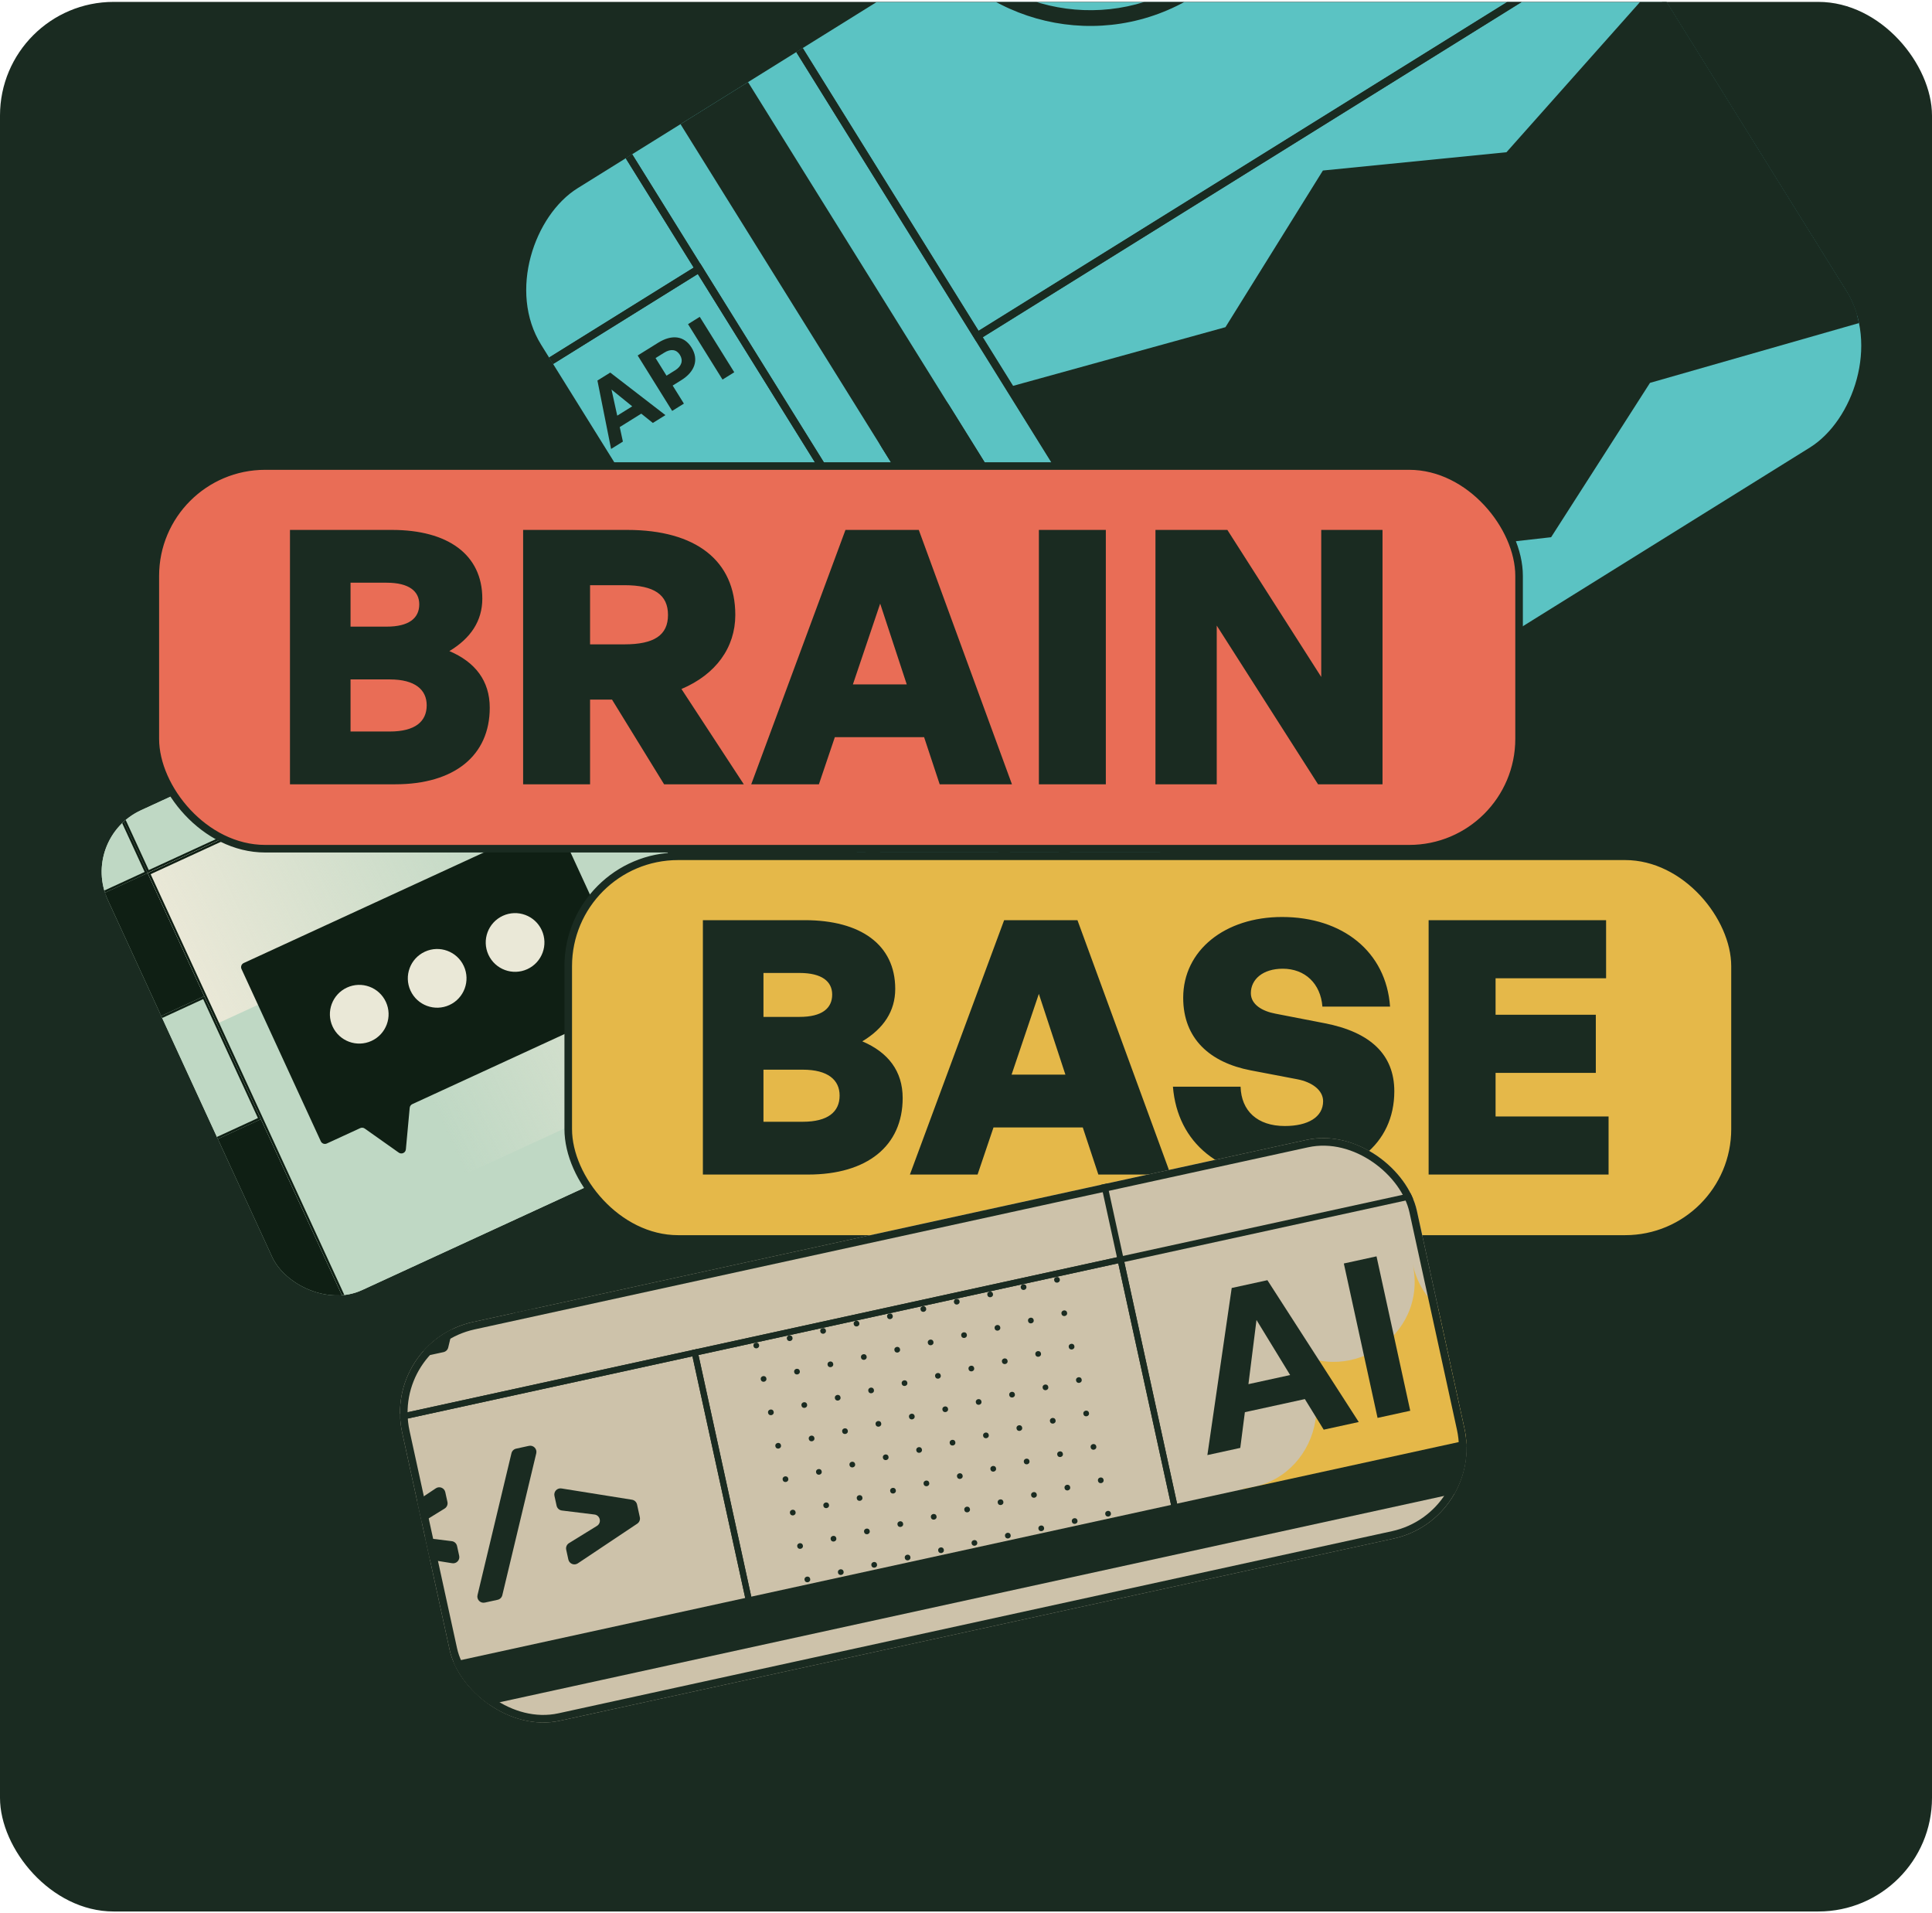 <svg width="510" height="505" viewBox="0 0 510 505" fill="none" xmlns="http://www.w3.org/2000/svg">
<g clip-path="url(#clip0_429_20445)">
<rect y="0.5" width="510" height="504" rx="30" fill="#1A2B21"/>
<g filter="url(#filter0_f_429_20445)">
<g clip-path="url(#clip1_429_20445)">
<rect x="21" y="221.316" width="139.442" height="139.442" rx="17.877" transform="rotate(-24.722 21 221.316)" fill="#BFD8C4"/>
<rect x="4.317" y="325.434" width="70.913" height="213.93" transform="rotate(-24.722 4.317 325.434)" fill="#0F1F14"/>
<rect x="4.317" y="325.434" width="70.913" height="213.93" transform="rotate(-24.722 4.317 325.434)" stroke="#0F1F14" stroke-width="0.596"/>
<rect x="44.51" y="70.757" width="70.913" height="142.422" transform="rotate(-24.722 44.51 70.757)" fill="#0F1F14"/>
<rect x="44.51" y="70.757" width="70.913" height="142.422" transform="rotate(-24.722 44.51 70.757)" stroke="#0F1F14" stroke-width="0.596"/>
<rect x="-20.445" y="100.663" width="70.913" height="70.913" transform="rotate(-24.722 -20.445 100.663)" fill="#BFD8C4"/>
<rect x="-20.445" y="100.663" width="70.913" height="70.913" transform="rotate(-24.722 -20.445 100.663)" stroke="#0F1F14" stroke-width="0.596"/>
<rect x="9.461" y="165.618" width="70.913" height="70.913" transform="rotate(-24.722 9.461 165.618)" fill="#BFD8C4"/>
<rect x="9.461" y="165.618" width="70.913" height="70.913" transform="rotate(-24.722 9.461 165.618)" stroke="#0F1F14" stroke-width="0.596"/>
<rect x="-55.494" y="195.524" width="70.913" height="70.913" transform="rotate(-24.722 -55.494 195.524)" fill="#BFD8C4"/>
<rect x="-55.494" y="195.524" width="70.913" height="70.913" transform="rotate(-24.722 -55.494 195.524)" stroke="#0F1F14" stroke-width="0.596"/>
<rect x="-25.588" y="260.479" width="35.158" height="70.913" transform="rotate(-24.722 -25.588 260.479)" fill="#BFD8C4"/>
<rect x="-25.588" y="260.479" width="35.158" height="70.913" transform="rotate(-24.722 -25.588 260.479)" stroke="#0F1F14" stroke-width="0.596"/>
<rect x="6.889" y="245.526" width="35.158" height="35.158" transform="rotate(-24.722 6.889 245.526)" fill="#0F1F14"/>
<rect x="6.889" y="245.526" width="35.158" height="35.158" transform="rotate(-24.722 6.889 245.526)" stroke="#0F1F14" stroke-width="0.596"/>
<rect x="21.842" y="278.004" width="35.158" height="35.158" transform="rotate(-24.722 21.842 278.004)" fill="#BFD8C4"/>
<rect x="21.842" y="278.004" width="35.158" height="35.158" transform="rotate(-24.722 21.842 278.004)" stroke="#0F1F14" stroke-width="0.596"/>
<g clip-path="url(#clip2_429_20445)">
<rect x="38.971" y="230.427" width="143.018" height="214.526" transform="rotate(-24.722 38.971 230.427)" fill="#BFD8C4"/>
<rect width="91.77" height="25.028" transform="matrix(-0.908 0.418 0.418 0.908 195.695 248.803)" fill="url(#paint0_linear_429_20445)"/>
<rect width="91.77" height="50.354" transform="matrix(-0.908 0.418 0.418 0.908 119.589 186.094)" fill="url(#paint1_linear_429_20445)"/>
<path d="M145.531 216.792C146.129 216.517 146.836 216.778 147.112 217.376L168.046 262.845C168.321 263.442 168.06 264.15 167.462 264.425L108.841 291.415C108.454 291.593 108.192 291.964 108.152 292.388L107.139 303.35C107.055 304.264 106.013 304.743 105.264 304.214L96.276 297.855C95.929 297.61 95.476 297.568 95.09 297.746L86.268 301.808C85.67 302.083 84.963 301.821 84.687 301.224L63.753 255.755C63.478 255.157 63.739 254.45 64.337 254.174L145.531 216.792Z" fill="#0F1F14"/>
<circle cx="94.832" cy="267.687" r="7.747" transform="rotate(-24.722 94.832 267.687)" fill="#EAE8D7"/>
<circle cx="115.401" cy="258.217" r="7.747" transform="rotate(-24.722 115.401 258.217)" fill="#EAE8D7"/>
<circle cx="135.97" cy="248.747" r="7.747" transform="rotate(-24.722 135.97 248.747)" fill="#EAE8D7"/>
</g>
<rect x="39.367" y="230.573" width="142.422" height="213.93" transform="rotate(-24.722 39.367 230.573)" stroke="#0F1F14" stroke-width="0.596"/>
</g>
</g>
<g filter="url(#filter1_f_429_20445)">
<g clip-path="url(#clip3_429_20445)">
<rect x="381.692" y="-93" width="230" height="300" rx="30" transform="rotate(58.1 381.692 -93)" fill="#5BC3C3"/>
<g clip-path="url(#clip4_429_20445)">
<path d="M261.78 227.338L269.38 216.84L270.915 219.305L265.33 226.683L274.428 224.949L275.95 227.394L263.175 229.579L261.78 227.338ZM283.078 230.618L280.287 232.356L277.718 208.201L280.51 206.463L283.078 230.618ZM297.101 208.462L289.5 218.96L287.978 216.515L293.551 209.117L284.465 210.871L282.931 208.405L295.706 206.221L297.101 208.462Z" fill="#1A2B21"/>
</g>
<rect width="152" height="155" transform="matrix(-0.849 0.528 0.528 0.849 311.451 174.521)" stroke="#1A2B21" stroke-width="2"/>
<g clip-path="url(#clip5_429_20445)">
<path d="M250.308 106.568L310.55 203.351L361.379 147.222L409.456 141.788L435.558 101.05L508.361 80.225L448.119 -16.558L397.67 40.18L349.214 45.005L323.491 86.352L250.308 106.568Z" fill="#1A2B21"/>
</g>
<rect width="201" height="155" transform="matrix(-0.849 0.528 0.528 0.849 428.723 -17.441)" stroke="#1A2B21" stroke-width="2"/>
<rect width="254" height="155" transform="matrix(-0.849 0.528 0.528 0.849 391.811 -177.039)" stroke="#1A2B21" stroke-width="2"/>
<path d="M313.074 -4.54C335.505 -18.502 342.371 -48.004 328.409 -70.435L331.94 -72.634C347.117 -48.252 339.654 -16.184 315.273 -1.008C290.891 14.168 258.823 6.705 243.647 -17.676L247.179 -19.875C261.141 2.556 290.643 9.422 313.074 -4.54Z" fill="#1A2B21"/>
<path d="M305.93 -16.018C322.022 -26.034 326.947 -47.199 316.931 -63.291L320.462 -65.489C331.693 -47.447 326.17 -23.717 308.128 -12.486C290.086 -1.256 266.356 -6.778 255.125 -24.821L258.657 -27.019C268.673 -10.927 289.838 -6.002 305.93 -16.018Z" fill="#1A2B21"/>
<path d="M300.984 -23.965C289.281 -16.68 273.888 -20.262 266.604 -31.965L270.135 -34.163L305.453 -56.146L308.984 -58.345C316.269 -46.642 312.687 -31.249 300.984 -23.965Z" fill="#1A2B21"/>
<g clip-path="url(#clip6_429_20445)">
<path d="M172.334 111.63L169.281 109.177L163.596 112.716L164.428 116.551L161.311 118.491L157.706 100.438L161.089 98.332L175.655 109.563L172.334 111.63ZM161.421 102.818L162.937 109.705L166.89 107.244L161.421 102.818ZM179.869 100.325L177.567 101.758L180.534 106.526L177.437 108.453L168.331 93.824L173.731 90.463C177.297 88.244 180.57 88.552 182.549 91.731C184.527 94.91 183.435 98.105 179.869 100.325ZM175.334 93.084L173.052 94.504L175.943 99.15L178.225 97.729C179.978 96.639 180.385 95.113 179.485 93.666C178.584 92.22 177.086 91.993 175.334 93.084ZM193.826 98.252L190.729 100.18L181.623 85.551L184.72 83.623L193.826 98.252Z" fill="#1A2B21"/>
</g>
<rect width="99" height="155" transform="matrix(-0.849 0.528 0.528 0.849 184.548 70.937)" stroke="#1A2B21" stroke-width="2"/>
<rect width="99" height="150" transform="matrix(-0.849 0.528 0.528 0.849 105.283 -56.409)" stroke="#1A2B21" stroke-width="2"/>
<g clip-path="url(#clip7_429_20445)">
<rect x="172.238" y="20.882" width="21" height="188" rx="10.5" transform="rotate(-31.9 172.238 20.882)" fill="#1A2B21"/>
<rect x="227.196" y="109.175" width="21" height="84" rx="10.5" transform="rotate(-31.9 227.196 109.175)" fill="#1A2B21"/>
</g>
<rect width="53" height="256" transform="matrix(-0.849 0.528 0.528 0.849 176.172 -42.816)" stroke="#1A2B21" stroke-width="2"/>
<rect width="53" height="256" transform="matrix(-0.849 0.528 0.528 0.849 473.718 -45.449)" stroke="#1A2B21" stroke-width="2"/>
<rect width="201" height="101" transform="matrix(-0.849 0.528 0.528 0.849 510.63 114.149)" stroke="#1A2B21" stroke-width="2"/>
</g>
</g>
<rect x="41" y="123" width="360" height="101" rx="29" fill="#E96D56"/>
<rect x="41" y="123" width="360" height="101" rx="29" stroke="#1A2B21" stroke-width="2"/>
<path d="M129.282 186.803C129.282 199.426 119.932 207 104.316 207H76.545V139.863H103.475C118.155 139.863 127.319 146.315 127.319 158.003C127.319 163.894 124.233 168.476 118.623 171.842C125.449 174.741 129.282 179.696 129.282 186.803ZM102.072 153.795H92.535V165.39H102.072C107.963 165.39 110.675 163.146 110.675 159.499C110.675 156.04 107.963 153.795 102.072 153.795ZM102.914 179.322H92.535V193.068H102.914C109.553 193.068 112.638 190.45 112.638 186.148C112.638 182.034 109.553 179.322 102.914 179.322ZM155.763 207H138.091V139.863H165.582C183.722 139.863 194.101 147.998 194.101 162.304C194.101 170.907 188.958 178.013 179.888 181.847L196.345 207H175.306L161.561 184.652H155.763V207ZM155.763 154.45V170.065H164.834C172.688 170.065 176.335 167.634 176.335 162.304C176.335 156.975 172.688 154.45 164.834 154.45H155.763ZM248.054 207L243.94 194.564H220.376L216.169 207H198.309L223.182 139.863H242.537L267.129 207H248.054ZM232.345 159.312L225.145 180.631H239.358L232.345 159.312ZM291.913 207H274.24V139.863H291.913V207ZM347.932 207L321.189 165.11V207H305.013V139.863H323.994L348.773 178.668V139.863H364.95V207H347.932Z" fill="#1A2B21"/>
<rect x="150" y="226" width="308" height="101" rx="29" fill="#E5B849"/>
<rect x="150" y="226" width="308" height="101" rx="29" stroke="#1A2B21" stroke-width="2"/>
<path d="M238.282 289.803C238.282 302.426 228.932 310 213.316 310H185.545V242.863H212.475C227.155 242.863 236.319 249.315 236.319 261.003C236.319 266.894 233.233 271.476 227.623 274.842C234.449 277.741 238.282 282.696 238.282 289.803ZM211.072 256.795H201.535V268.39H211.072C216.963 268.39 219.675 266.146 219.675 262.499C219.675 259.04 216.963 256.795 211.072 256.795ZM211.914 282.322H201.535V296.068H211.914C218.553 296.068 221.638 293.45 221.638 289.148C221.638 285.034 218.553 282.322 211.914 282.322ZM289.938 310L285.824 297.564H262.261L258.053 310H240.193L265.066 242.863H284.422L309.013 310H289.938ZM274.229 262.312L267.03 283.631H281.242L274.229 262.312ZM368.064 288.026C368.064 301.865 357.03 310.935 339.544 310.935C322.059 310.935 310.838 301.678 309.623 286.811H327.482C327.669 293.169 331.877 297.19 339.17 297.19C345.248 297.19 349.269 294.852 349.269 290.644C349.269 287.746 346.37 285.595 342.443 284.847L330.194 282.509C319.441 280.452 312.334 274.187 312.334 263.341C312.334 250.811 323.368 242.022 338.422 242.022C354.412 242.022 365.913 251.185 366.942 265.678H349.082C348.614 259.601 344.5 255.673 338.609 255.673C333.373 255.673 330.194 258.479 330.194 262.125C330.194 265.117 333.186 266.894 336.739 267.549L349.737 270.073C361.705 272.411 368.064 278.302 368.064 288.026ZM424.623 294.665V310H377.122V242.863H423.968V258.198H394.794V267.829H421.257V283.164H394.794V294.665H424.623Z" fill="#1A2B21"/>
<g filter="url(#filter2_f_429_20445)">
<g clip-path="url(#clip8_429_20445)">
<rect x="100.932" y="354.144" width="274.176" height="107.712" rx="24.48" transform="rotate(-12.323 100.932 354.144)" fill="#CDC2AA"/>
<g clip-path="url(#clip9_429_20445)">
<circle cx="0.752" cy="0.752" r="0.752" transform="matrix(0.977 -0.213 -0.213 -0.977 232.118 422.721)" fill="#1A2B21"/>
<circle cx="0.752" cy="0.752" r="0.752" transform="matrix(0.977 -0.213 -0.213 -0.977 240.938 420.794)" fill="#1A2B21"/>
<circle cx="0.752" cy="0.752" r="0.752" transform="matrix(0.977 -0.213 -0.213 -0.977 249.757 418.868)" fill="#1A2B21"/>
<circle cx="0.752" cy="0.752" r="0.752" transform="matrix(0.977 -0.213 -0.213 -0.977 258.577 416.941)" fill="#1A2B21"/>
<circle cx="0.752" cy="0.752" r="0.752" transform="matrix(0.977 -0.213 -0.213 -0.977 267.397 415.014)" fill="#1A2B21"/>
<circle cx="0.752" cy="0.752" r="0.752" transform="matrix(0.977 -0.213 -0.213 -0.977 276.217 413.088)" fill="#1A2B21"/>
<circle cx="0.752" cy="0.752" r="0.752" transform="matrix(0.977 -0.213 -0.213 -0.977 285.037 411.161)" fill="#1A2B21"/>
<circle cx="0.752" cy="0.752" r="0.752" transform="matrix(0.977 -0.213 -0.213 -0.977 293.856 409.234)" fill="#1A2B21"/>
<circle cx="0.752" cy="0.752" r="0.752" transform="matrix(0.977 -0.213 -0.213 -0.977 212.552 417.755)" fill="#1A2B21"/>
<circle cx="0.752" cy="0.752" r="0.752" transform="matrix(0.977 -0.213 -0.213 -0.977 221.371 415.828)" fill="#1A2B21"/>
<circle cx="0.752" cy="0.752" r="0.752" transform="matrix(0.977 -0.213 -0.213 -0.977 230.191 413.901)" fill="#1A2B21"/>
<circle cx="0.752" cy="0.752" r="0.752" transform="matrix(0.977 -0.213 -0.213 -0.977 239.011 411.974)" fill="#1A2B21"/>
<circle cx="0.752" cy="0.752" r="0.752" transform="matrix(0.977 -0.213 -0.213 -0.977 247.831 410.048)" fill="#1A2B21"/>
<circle cx="0.752" cy="0.752" r="0.752" transform="matrix(0.977 -0.213 -0.213 -0.977 256.651 408.121)" fill="#1A2B21"/>
<circle cx="0.752" cy="0.752" r="0.752" transform="matrix(0.977 -0.213 -0.213 -0.977 265.47 406.194)" fill="#1A2B21"/>
<circle cx="0.752" cy="0.752" r="0.752" transform="matrix(0.977 -0.213 -0.213 -0.977 274.29 404.268)" fill="#1A2B21"/>
<circle cx="0.752" cy="0.752" r="0.752" transform="matrix(0.977 -0.213 -0.213 -0.977 283.11 402.341)" fill="#1A2B21"/>
<circle cx="0.752" cy="0.752" r="0.752" transform="matrix(0.977 -0.213 -0.213 -0.977 291.93 400.414)" fill="#1A2B21"/>
<circle cx="0.752" cy="0.752" r="0.752" transform="matrix(0.977 -0.213 -0.213 -0.977 210.625 408.935)" fill="#1A2B21"/>
<circle cx="0.752" cy="0.752" r="0.752" transform="matrix(0.977 -0.213 -0.213 -0.977 219.445 407.008)" fill="#1A2B21"/>
<circle cx="0.752" cy="0.752" r="0.752" transform="matrix(0.977 -0.213 -0.213 -0.977 228.265 405.081)" fill="#1A2B21"/>
<circle cx="0.752" cy="0.752" r="0.752" transform="matrix(0.977 -0.213 -0.213 -0.977 237.084 403.155)" fill="#1A2B21"/>
<circle cx="0.752" cy="0.752" r="0.752" transform="matrix(0.977 -0.213 -0.213 -0.977 245.904 401.228)" fill="#1A2B21"/>
<circle cx="0.752" cy="0.752" r="0.752" transform="matrix(0.977 -0.213 -0.213 -0.977 254.724 399.301)" fill="#1A2B21"/>
<circle cx="0.752" cy="0.752" r="0.752" transform="matrix(0.977 -0.213 -0.213 -0.977 263.544 397.375)" fill="#1A2B21"/>
<circle cx="0.752" cy="0.752" r="0.752" transform="matrix(0.977 -0.213 -0.213 -0.977 272.364 395.448)" fill="#1A2B21"/>
<circle cx="0.752" cy="0.752" r="0.752" transform="matrix(0.977 -0.213 -0.213 -0.977 281.183 393.521)" fill="#1A2B21"/>
<circle cx="0.752" cy="0.752" r="0.752" transform="matrix(0.977 -0.213 -0.213 -0.977 290.003 391.595)" fill="#1A2B21"/>
<circle cx="0.752" cy="0.752" r="0.752" transform="matrix(0.977 -0.213 -0.213 -0.977 208.698 400.115)" fill="#1A2B21"/>
<circle cx="0.752" cy="0.752" r="0.752" transform="matrix(0.977 -0.213 -0.213 -0.977 217.518 398.188)" fill="#1A2B21"/>
<circle cx="0.752" cy="0.752" r="0.752" transform="matrix(0.977 -0.213 -0.213 -0.977 226.338 396.262)" fill="#1A2B21"/>
<circle cx="0.752" cy="0.752" r="0.752" transform="matrix(0.977 -0.213 -0.213 -0.977 235.158 394.335)" fill="#1A2B21"/>
<circle cx="0.752" cy="0.752" r="0.752" transform="matrix(0.977 -0.213 -0.213 -0.977 243.977 392.408)" fill="#1A2B21"/>
<circle cx="0.752" cy="0.752" r="0.752" transform="matrix(0.977 -0.213 -0.213 -0.977 252.797 390.482)" fill="#1A2B21"/>
<circle cx="0.752" cy="0.752" r="0.752" transform="matrix(0.977 -0.213 -0.213 -0.977 261.617 388.555)" fill="#1A2B21"/>
<circle cx="0.752" cy="0.752" r="0.752" transform="matrix(0.977 -0.213 -0.213 -0.977 270.437 386.628)" fill="#1A2B21"/>
<circle cx="0.752" cy="0.752" r="0.752" transform="matrix(0.977 -0.213 -0.213 -0.977 279.257 384.702)" fill="#1A2B21"/>
<circle cx="0.752" cy="0.752" r="0.752" transform="matrix(0.977 -0.213 -0.213 -0.977 288.076 382.775)" fill="#1A2B21"/>
<circle cx="0.752" cy="0.752" r="0.752" transform="matrix(0.977 -0.213 -0.213 -0.977 206.772 391.295)" fill="#1A2B21"/>
<circle cx="0.752" cy="0.752" r="0.752" transform="matrix(0.977 -0.213 -0.213 -0.977 215.591 389.368)" fill="#1A2B21"/>
<circle cx="0.752" cy="0.752" r="0.752" transform="matrix(0.977 -0.213 -0.213 -0.977 224.411 387.442)" fill="#1A2B21"/>
<circle cx="0.752" cy="0.752" r="0.752" transform="matrix(0.977 -0.213 -0.213 -0.977 233.231 385.515)" fill="#1A2B21"/>
<circle cx="0.752" cy="0.752" r="0.752" transform="matrix(0.977 -0.213 -0.213 -0.977 242.051 383.588)" fill="#1A2B21"/>
<circle cx="0.752" cy="0.752" r="0.752" transform="matrix(0.977 -0.213 -0.213 -0.977 250.87 381.662)" fill="#1A2B21"/>
<circle cx="0.752" cy="0.752" r="0.752" transform="matrix(0.977 -0.213 -0.213 -0.977 259.69 379.735)" fill="#1A2B21"/>
<circle cx="0.752" cy="0.752" r="0.752" transform="matrix(0.977 -0.213 -0.213 -0.977 268.51 377.808)" fill="#1A2B21"/>
<circle cx="0.752" cy="0.752" r="0.752" transform="matrix(0.977 -0.213 -0.213 -0.977 277.33 375.882)" fill="#1A2B21"/>
<circle cx="0.752" cy="0.752" r="0.752" transform="matrix(0.977 -0.213 -0.213 -0.977 286.15 373.955)" fill="#1A2B21"/>
<circle cx="0.752" cy="0.752" r="0.752" transform="matrix(0.977 -0.213 -0.213 -0.977 204.845 382.475)" fill="#1A2B21"/>
<circle cx="0.752" cy="0.752" r="0.752" transform="matrix(0.977 -0.213 -0.213 -0.977 213.665 380.549)" fill="#1A2B21"/>
<circle cx="0.752" cy="0.752" r="0.752" transform="matrix(0.977 -0.213 -0.213 -0.977 222.484 378.622)" fill="#1A2B21"/>
<circle cx="0.752" cy="0.752" r="0.752" transform="matrix(0.977 -0.213 -0.213 -0.977 231.304 376.695)" fill="#1A2B21"/>
<circle cx="0.752" cy="0.752" r="0.752" transform="matrix(0.977 -0.213 -0.213 -0.977 240.124 374.769)" fill="#1A2B21"/>
<circle cx="0.752" cy="0.752" r="0.752" transform="matrix(0.977 -0.213 -0.213 -0.977 248.944 372.842)" fill="#1A2B21"/>
<circle cx="0.752" cy="0.752" r="0.752" transform="matrix(0.977 -0.213 -0.213 -0.977 257.764 370.915)" fill="#1A2B21"/>
<circle cx="0.752" cy="0.752" r="0.752" transform="matrix(0.977 -0.213 -0.213 -0.977 266.583 368.989)" fill="#1A2B21"/>
<circle cx="0.752" cy="0.752" r="0.752" transform="matrix(0.977 -0.213 -0.213 -0.977 275.403 367.062)" fill="#1A2B21"/>
<circle cx="0.752" cy="0.752" r="0.752" transform="matrix(0.977 -0.213 -0.213 -0.977 284.223 365.135)" fill="#1A2B21"/>
<circle cx="0.752" cy="0.752" r="0.752" transform="matrix(0.977 -0.213 -0.213 -0.977 202.918 373.656)" fill="#1A2B21"/>
<circle cx="0.752" cy="0.752" r="0.752" transform="matrix(0.977 -0.213 -0.213 -0.977 211.738 371.729)" fill="#1A2B21"/>
<circle cx="0.752" cy="0.752" r="0.752" transform="matrix(0.977 -0.213 -0.213 -0.977 220.558 369.802)" fill="#1A2B21"/>
<circle cx="0.752" cy="0.752" r="0.752" transform="matrix(0.977 -0.213 -0.213 -0.977 229.378 367.875)" fill="#1A2B21"/>
<circle cx="0.752" cy="0.752" r="0.752" transform="matrix(0.977 -0.213 -0.213 -0.977 238.197 365.949)" fill="#1A2B21"/>
<circle cx="0.752" cy="0.752" r="0.752" transform="matrix(0.977 -0.213 -0.213 -0.977 247.017 364.022)" fill="#1A2B21"/>
<circle cx="0.752" cy="0.752" r="0.752" transform="matrix(0.977 -0.213 -0.213 -0.977 255.837 362.095)" fill="#1A2B21"/>
<circle cx="0.752" cy="0.752" r="0.752" transform="matrix(0.977 -0.213 -0.213 -0.977 264.657 360.169)" fill="#1A2B21"/>
<circle cx="0.752" cy="0.752" r="0.752" transform="matrix(0.977 -0.213 -0.213 -0.977 273.477 358.242)" fill="#1A2B21"/>
<circle cx="0.752" cy="0.752" r="0.752" transform="matrix(0.977 -0.213 -0.213 -0.977 282.296 356.315)" fill="#1A2B21"/>
<circle cx="0.752" cy="0.752" r="0.752" transform="matrix(0.977 -0.213 -0.213 -0.977 200.992 364.836)" fill="#1A2B21"/>
<circle cx="0.752" cy="0.752" r="0.752" transform="matrix(0.977 -0.213 -0.213 -0.977 209.811 362.909)" fill="#1A2B21"/>
<circle cx="0.752" cy="0.752" r="0.752" transform="matrix(0.977 -0.213 -0.213 -0.977 218.631 360.982)" fill="#1A2B21"/>
<circle cx="0.752" cy="0.752" r="0.752" transform="matrix(0.977 -0.213 -0.213 -0.977 227.451 359.056)" fill="#1A2B21"/>
<circle cx="0.752" cy="0.752" r="0.752" transform="matrix(0.977 -0.213 -0.213 -0.977 236.271 357.129)" fill="#1A2B21"/>
<circle cx="0.752" cy="0.752" r="0.752" transform="matrix(0.977 -0.213 -0.213 -0.977 245.09 355.202)" fill="#1A2B21"/>
<circle cx="0.752" cy="0.752" r="0.752" transform="matrix(0.977 -0.213 -0.213 -0.977 253.91 353.276)" fill="#1A2B21"/>
<circle cx="0.752" cy="0.752" r="0.752" transform="matrix(0.977 -0.213 -0.213 -0.977 262.73 351.349)" fill="#1A2B21"/>
<circle cx="0.752" cy="0.752" r="0.752" transform="matrix(0.977 -0.213 -0.213 -0.977 271.55 349.422)" fill="#1A2B21"/>
<circle cx="0.752" cy="0.752" r="0.752" transform="matrix(0.977 -0.213 -0.213 -0.977 280.37 347.496)" fill="#1A2B21"/>
<circle cx="0.752" cy="0.752" r="0.752" transform="matrix(0.977 -0.213 -0.213 -0.977 199.065 356.016)" fill="#1A2B21"/>
<circle cx="0.752" cy="0.752" r="0.752" transform="matrix(0.977 -0.213 -0.213 -0.977 207.885 354.089)" fill="#1A2B21"/>
<circle cx="0.752" cy="0.752" r="0.752" transform="matrix(0.977 -0.213 -0.213 -0.977 216.704 352.163)" fill="#1A2B21"/>
<circle cx="0.752" cy="0.752" r="0.752" transform="matrix(0.977 -0.213 -0.213 -0.977 225.524 350.236)" fill="#1A2B21"/>
<circle cx="0.752" cy="0.752" r="0.752" transform="matrix(0.977 -0.213 -0.213 -0.977 234.344 348.309)" fill="#1A2B21"/>
<circle cx="0.752" cy="0.752" r="0.752" transform="matrix(0.977 -0.213 -0.213 -0.977 243.164 346.383)" fill="#1A2B21"/>
<circle cx="0.752" cy="0.752" r="0.752" transform="matrix(0.977 -0.213 -0.213 -0.977 251.984 344.456)" fill="#1A2B21"/>
<circle cx="0.752" cy="0.752" r="0.752" transform="matrix(0.977 -0.213 -0.213 -0.977 260.803 342.529)" fill="#1A2B21"/>
<circle cx="0.752" cy="0.752" r="0.752" transform="matrix(0.977 -0.213 -0.213 -0.977 269.623 340.602)" fill="#1A2B21"/>
<circle cx="0.752" cy="0.752" r="0.752" transform="matrix(0.977 -0.213 -0.213 -0.977 278.443 338.676)" fill="#1A2B21"/>
<circle cx="0.752" cy="0.752" r="0.752" transform="matrix(0.977 -0.213 -0.213 -0.977 197.138 347.196)" fill="#1A2B21"/>
<circle cx="0.752" cy="0.752" r="0.752" transform="matrix(0.977 -0.213 -0.213 -0.977 205.958 345.269)" fill="#1A2B21"/>
<circle cx="0.752" cy="0.752" r="0.752" transform="matrix(0.977 -0.213 -0.213 -0.977 214.778 343.343)" fill="#1A2B21"/>
<circle cx="0.752" cy="0.752" r="0.752" transform="matrix(0.977 -0.213 -0.213 -0.977 223.598 341.416)" fill="#1A2B21"/>
<circle cx="0.752" cy="0.752" r="0.752" transform="matrix(0.977 -0.213 -0.213 -0.977 232.417 339.489)" fill="#1A2B21"/>
<circle cx="0.752" cy="0.752" r="0.752" transform="matrix(0.977 -0.213 -0.213 -0.977 241.237 337.563)" fill="#1A2B21"/>
<circle cx="0.752" cy="0.752" r="0.752" transform="matrix(0.977 -0.213 -0.213 -0.977 250.057 335.636)" fill="#1A2B21"/>
<circle cx="0.752" cy="0.752" r="0.752" transform="matrix(0.977 -0.213 -0.213 -0.977 258.877 333.709)" fill="#1A2B21"/>
</g>
<rect x="183.412" y="357.007" width="115.056" height="66.912" transform="rotate(-12.323 183.412 357.007)" stroke="#1A2B21" stroke-width="1.632"/>
<rect x="71.007" y="381.562" width="115.056" height="66.912" transform="rotate(-12.323 71.007 381.562)" stroke="#1A2B21" stroke-width="1.632"/>
<path d="M168.9 400.444C169.043 401.1 168.77 401.777 168.212 402.149L152.531 412.618C151.575 413.256 150.276 412.732 150.031 411.609L149.464 409.016C149.317 408.339 149.613 407.642 150.203 407.279L157.574 402.736C158.888 401.926 158.448 399.915 156.917 399.727L148.322 398.672C147.634 398.587 147.075 398.077 146.927 397.4L146.361 394.808C146.115 393.684 147.077 392.666 148.213 392.848L166.83 395.824C167.493 395.93 168.023 396.431 168.167 397.087L168.9 400.444Z" fill="#1A2B21"/>
<path d="M132.6 421.021C132.454 421.63 131.973 422.102 131.361 422.235L127.987 422.972C126.811 423.229 125.772 422.168 126.052 420.998L135.011 383.559C135.156 382.95 135.638 382.478 136.249 382.344L139.623 381.607C140.799 381.35 141.839 382.411 141.558 383.581L132.6 421.021Z" fill="#1A2B21"/>
<path d="M98.675 404.988C98.532 404.332 98.805 403.655 99.364 403.282L115.044 392.814C116 392.175 117.299 392.699 117.544 393.823L118.111 396.415C118.259 397.092 117.963 397.789 117.373 398.153L110.001 402.696C108.687 403.505 109.127 405.517 110.658 405.705L119.253 406.76C119.941 406.844 120.5 407.354 120.648 408.031L121.215 410.624C121.46 411.747 120.498 412.765 119.363 412.584L100.745 409.608C100.082 409.502 99.552 409 99.409 408.344L98.675 404.988Z" fill="#1A2B21"/>
<rect x="56.726" y="316.192" width="230.112" height="66.912" transform="rotate(-12.323 56.726 316.192)" stroke="#1A2B21" stroke-width="1.632"/>
<path d="M154.62 335.073C154.763 335.729 154.49 336.406 153.931 336.779L138.251 347.247C137.295 347.886 135.996 347.362 135.751 346.238L135.184 343.646C135.036 342.969 135.332 342.272 135.922 341.908L143.294 337.365C144.608 336.556 144.168 334.544 142.637 334.356L134.042 333.301C133.354 333.217 132.795 332.707 132.647 332.03L132.08 329.437C131.835 328.314 132.797 327.296 133.932 327.477L152.55 330.453C153.213 330.559 153.743 331.061 153.886 331.717L154.62 335.073Z" fill="#1A2B21"/>
<path d="M118.319 355.65C118.174 356.259 117.692 356.731 117.081 356.865L113.707 357.602C112.531 357.859 111.492 356.798 111.772 355.628L120.73 318.188C120.876 317.579 121.358 317.107 121.969 316.974L125.343 316.237C126.519 315.98 127.558 317.04 127.278 318.211L118.319 355.65Z" fill="#1A2B21"/>
<path d="M84.395 339.617C84.252 338.961 84.525 338.284 85.083 337.912L100.764 327.443C101.72 326.805 103.019 327.329 103.264 328.452L103.831 331.045C103.979 331.722 103.683 332.419 103.092 332.782L95.721 337.325C94.407 338.135 94.847 340.146 96.378 340.334L104.973 341.389C105.661 341.474 106.22 341.984 106.368 342.661L106.934 345.253C107.18 346.377 106.218 347.395 105.082 347.213L86.465 344.237C85.802 344.131 85.272 343.63 85.129 342.974L84.395 339.617Z" fill="#1A2B21"/>
<g clip-path="url(#clip10_429_20445)">
<path d="M369.856 319.619L372.915 333.623C377.142 352.974 403.23 356.491 412.431 338.949L419.089 326.256L412.431 338.949C403.23 356.49 420.954 375.953 439.277 368.43L452.537 362.986L439.277 368.43C420.954 375.953 422.021 402.256 440.893 408.27L454.55 412.623L440.893 408.27C422.021 402.256 405.932 423.09 416.522 439.829L424.186 451.941L416.522 439.829C405.932 423.09 380.214 428.708 377.568 448.338L375.653 462.543L377.568 448.338C380.214 428.708 356.902 416.481 342.257 429.817L331.66 439.468L342.257 429.817C356.902 416.481 346.904 392.13 327.113 392.933L312.791 393.513L327.113 392.933C346.904 392.13 354.897 367.049 339.22 354.942L327.876 346.181L339.22 354.942C354.897 367.049 377.142 352.974 372.915 333.623L369.856 319.619Z" fill="#E5B849"/>
<path d="M349.425 377.333L344.451 369.262L328.615 372.721L327.402 382.144L318.718 384.041L325.14 339.94L334.563 337.881L358.677 375.312L349.425 377.333ZM331.683 348.382L329.555 365.32L340.566 362.915L331.683 348.382ZM372.269 372.343L363.642 374.228L354.739 333.474L363.367 331.589L372.269 372.343Z" fill="#1A2B21"/>
</g>
<rect x="295.817" y="332.452" width="115.056" height="66.912" transform="rotate(-12.323 295.817 332.452)" stroke="#1A2B21" stroke-width="1.632"/>
<rect x="119.566" y="439.444" width="283.968" height="12.24" transform="rotate(-12.323 119.566 439.444)" fill="#1A2B21"/>
</g>
<rect x="102.123" y="354.907" width="272.176" height="105.712" rx="23.48" transform="rotate(-12.323 102.123 354.907)" stroke="#1A2B21" stroke-width="2"/>
</g>
</g>
<defs>
<filter id="filter0_f_429_20445" x="18.616" y="160.616" width="189.746" height="189.746" filterUnits="userSpaceOnUse" color-interpolation-filters="sRGB">
<feFlood flood-opacity="0" result="BackgroundImageFix"/>
<feBlend mode="normal" in="SourceGraphic" in2="BackgroundImageFix" result="shape"/>
<feGaussianBlur stdDeviation="1.192" result="effect1_foregroundBlur_429_20445"/>
</filter>
<filter id="filter1_f_429_20445" x="111" y="-109" width="408.232" height="385.795" filterUnits="userSpaceOnUse" color-interpolation-filters="sRGB">
<feFlood flood-opacity="0" result="BackgroundImageFix"/>
<feBlend mode="normal" in="SourceGraphic" in2="BackgroundImageFix" result="shape"/>
<feGaussianBlur stdDeviation="8" result="effect1_foregroundBlur_429_20445"/>
</filter>
<filter id="filter2_f_429_20445" x="96.932" y="291.63" width="298.847" height="171.744" filterUnits="userSpaceOnUse" color-interpolation-filters="sRGB">
<feFlood flood-opacity="0" result="BackgroundImageFix"/>
<feBlend mode="normal" in="SourceGraphic" in2="BackgroundImageFix" result="shape"/>
<feGaussianBlur stdDeviation="0" result="effect1_foregroundBlur_429_20445"/>
</filter>
<linearGradient id="paint0_linear_429_20445" x1="0" y1="12.514" x2="91.77" y2="12.514" gradientUnits="userSpaceOnUse">
<stop stop-color="#EAE8D7"/>
<stop offset="1" stop-color="#EAE8D7" stop-opacity="0"/>
</linearGradient>
<linearGradient id="paint1_linear_429_20445" x1="0" y1="25.177" x2="91.77" y2="25.177" gradientUnits="userSpaceOnUse">
<stop stop-color="#EAE8D7" stop-opacity="0"/>
<stop offset="1" stop-color="#EAE8D7"/>
</linearGradient>
<clipPath id="clip0_429_20445">
<rect y="0.5" width="510" height="504" rx="30" fill="white"/>
</clipPath>
<clipPath id="clip1_429_20445">
<rect x="21" y="221.316" width="139.442" height="139.442" rx="17.877" transform="rotate(-24.722 21 221.316)" fill="white"/>
</clipPath>
<clipPath id="clip2_429_20445">
<rect x="38.971" y="230.427" width="143.018" height="214.526" transform="rotate(-24.722 38.971 230.427)" fill="white"/>
</clipPath>
<clipPath id="clip3_429_20445">
<rect x="381.692" y="-93" width="230" height="300" rx="30" transform="rotate(58.1 381.692 -93)" fill="white"/>
</clipPath>
<clipPath id="clip4_429_20445">
<rect width="152" height="155" transform="matrix(-0.849 0.528 0.528 0.849 311.451 174.521)" fill="white"/>
</clipPath>
<clipPath id="clip5_429_20445">
<rect width="201" height="155" transform="matrix(-0.849 0.528 0.528 0.849 428.723 -17.441)" fill="white"/>
</clipPath>
<clipPath id="clip6_429_20445">
<rect width="99" height="155" transform="matrix(-0.849 0.528 0.528 0.849 184.548 70.937)" fill="white"/>
</clipPath>
<clipPath id="clip7_429_20445">
<rect width="53" height="256" transform="matrix(-0.849 0.528 0.528 0.849 176.172 -42.816)" fill="white"/>
</clipPath>
<clipPath id="clip8_429_20445">
<rect x="100.932" y="354.144" width="274.176" height="107.712" rx="24.48" transform="rotate(-12.323 100.932 354.144)" fill="white"/>
</clipPath>
<clipPath id="clip9_429_20445">
<rect x="183.412" y="357.007" width="115.056" height="66.912" transform="rotate(-12.323 183.412 357.007)" fill="white"/>
</clipPath>
<clipPath id="clip10_429_20445">
<rect x="295.817" y="332.452" width="115.056" height="66.912" transform="rotate(-12.323 295.817 332.452)" fill="white"/>
</clipPath>
</defs>
</svg>
